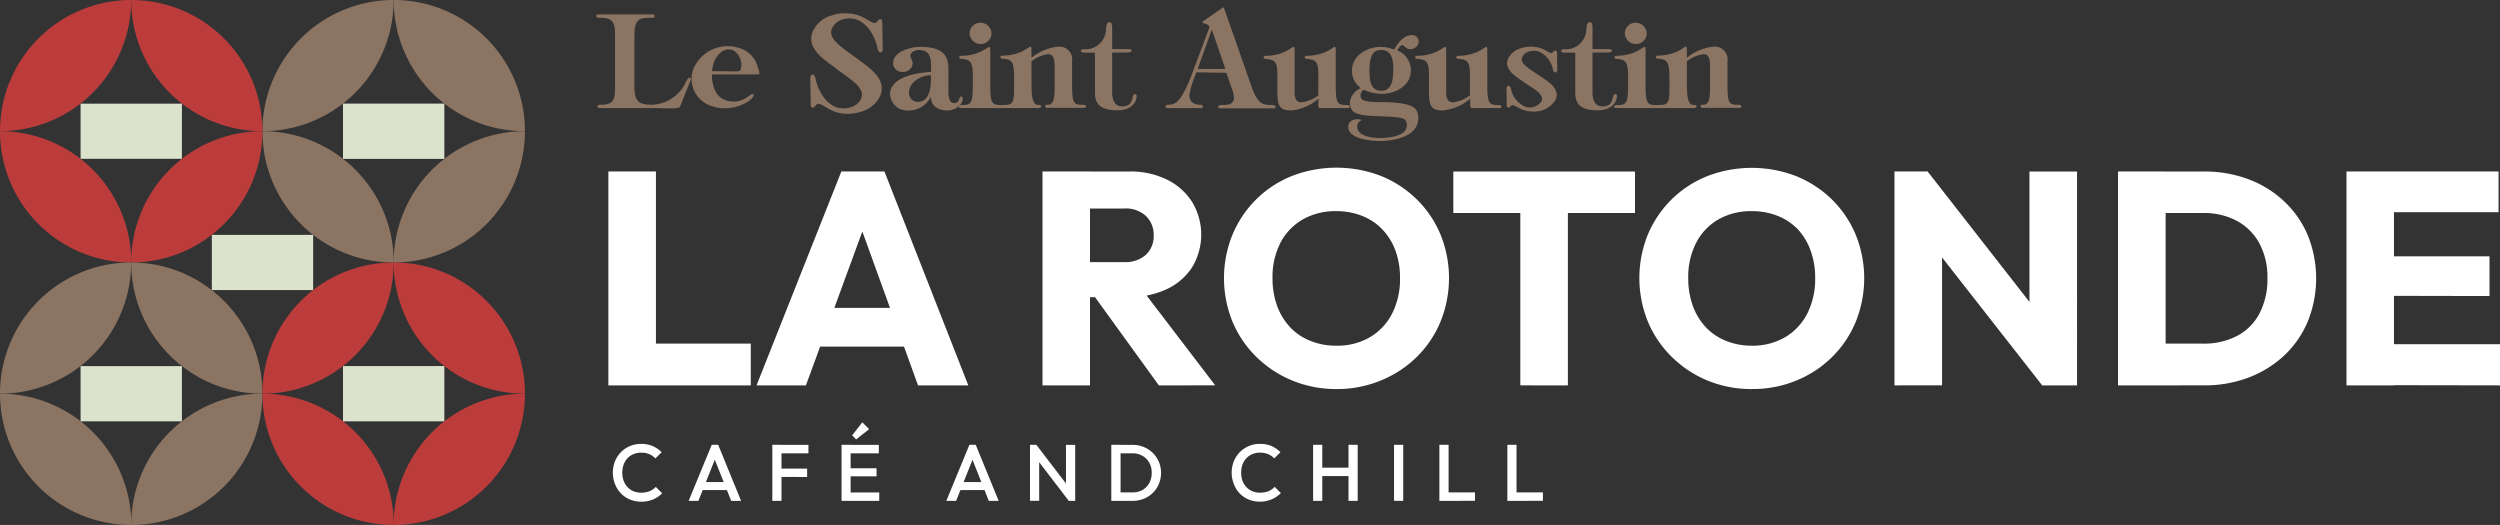 <svg xmlns="http://www.w3.org/2000/svg" xmlns:xlink="http://www.w3.org/1999/xlink" width="371.33" height="77.97" viewBox="0 0 371.33 77.97">
  <rect x="0" y="0" width="371.33" height="77.97" fill="#333333" stroke="none"/>
  <defs>
    <clipPath id="clip-path">
      <path id="Tracé_325" data-name="Tracé 325" d="M0,0H77.97V77.97H0V0Z" fill="none"/>
    </clipPath>
  </defs>
  <g id="Calque_2" data-name="Calque 2" transform="translate(-0.01)">
    <g id="Calque_1" data-name="Calque 1" transform="translate(0.01)">
      <path id="Tracé_292" data-name="Tracé 292" d="M119.44,65.435V33.66h7.066V65.435Zm5.447,0v-6.2h15.706v6.2Z" transform="translate(-29.078 -8.195)" fill="#fff"/>
      <path id="Tracé_293" data-name="Tracé 293" d="M148.53,65.435l12.6-31.775h6.393l12.46,31.775h-7.467l-9.54-26.366h2.557l-9.669,26.366Zm7.165-5.757V53.92H173.02v5.757Z" transform="translate(-36.16 -8.195)" fill="#fff"/>
      <path id="Tracé_294" data-name="Tracé 294" d="M204.67,65.435V33.66h7.059V65.435Zm5.4-13.088v-5.22h6.7a4.592,4.592,0,0,0,3.276-1.1,3.821,3.821,0,0,0,1.142-2.928,3.866,3.866,0,0,0-1.142-2.814,4.4,4.4,0,0,0-3.246-1.12h-6.748V33.668h7.566a12.218,12.218,0,0,1,5.53,1.2,9.237,9.237,0,0,1,3.737,3.306,9.387,9.387,0,0,1,.015,9.714,9.079,9.079,0,0,1-3.783,3.261,13.05,13.05,0,0,1-5.712,1.173Zm11.885,13.088-9.9-13.678L218.538,50l11.787,15.434Z" transform="translate(-49.827 -8.195)" fill="#fff"/>
      <path id="Tracé_295" data-name="Tracé 295" d="M257.089,65.8a17.136,17.136,0,0,1-6.635-1.263,16.515,16.515,0,0,1-5.334-3.51,15.887,15.887,0,0,1-3.556-5.243,17.189,17.189,0,0,1,.023-12.967,16.213,16.213,0,0,1,3.51-5.2,16,16,0,0,1,5.3-3.465,18.361,18.361,0,0,1,13.232,0,16.3,16.3,0,0,1,5.3,3.465,15.888,15.888,0,0,1,3.533,5.22,17.249,17.249,0,0,1,0,12.96,15.887,15.887,0,0,1-3.51,5.22,16.228,16.228,0,0,1-5.3,3.488,16.962,16.962,0,0,1-6.559,1.294ZM257,59.361a9.593,9.593,0,0,0,4.971-1.256,8.587,8.587,0,0,0,3.314-3.533,11.3,11.3,0,0,0,1.165-5.243,11.545,11.545,0,0,0-.673-4.07,9.079,9.079,0,0,0-1.937-3.155,8.481,8.481,0,0,0-3.026-2.028,10.3,10.3,0,0,0-3.851-.7,9.737,9.737,0,0,0-4.971,1.241,8.488,8.488,0,0,0-3.306,3.465,11.122,11.122,0,0,0-1.173,5.243,11.909,11.909,0,0,0,.673,4.093,9.206,9.206,0,0,0,1.914,3.17,8.322,8.322,0,0,0,3.026,2.05,9.994,9.994,0,0,0,3.874.719Z" transform="translate(-58.503 -8.014)" fill="#fff"/>
      <path id="Tracé_296" data-name="Tracé 296" d="M285.33,39.836V33.67h26.986v6.166Zm9.949,25.6V34.124h7.066V65.438Z" transform="translate(-69.464 -8.197)" fill="#fff"/>
      <path id="Tracé_297" data-name="Tracé 297" d="M338.61,65.809a17.136,17.136,0,0,1-6.635-1.263,16.516,16.516,0,0,1-5.3-3.51,15.887,15.887,0,0,1-3.556-5.243,17.188,17.188,0,0,1,0-12.937,16.213,16.213,0,0,1,3.51-5.2,16,16,0,0,1,5.3-3.465,18.361,18.361,0,0,1,13.232,0,16.417,16.417,0,0,1,5.3,3.465,15.948,15.948,0,0,1,3.526,5.22,17.25,17.25,0,0,1,0,12.96,15.888,15.888,0,0,1-3.51,5.22,16.228,16.228,0,0,1-5.3,3.488,16.962,16.962,0,0,1-6.567,1.263Zm-.091-6.438a9.638,9.638,0,0,0,4.978-1.256,8.617,8.617,0,0,0,3.306-3.533,11.3,11.3,0,0,0,1.165-5.243,11.546,11.546,0,0,0-.673-4.07,9.078,9.078,0,0,0-1.876-3.155,8.481,8.481,0,0,0-3.026-2.028,10.3,10.3,0,0,0-3.851-.7,9.737,9.737,0,0,0-4.971,1.241,8.488,8.488,0,0,0-3.283,3.465,11.121,11.121,0,0,0-1.173,5.243,11.908,11.908,0,0,0,.673,4.093A9.207,9.207,0,0,0,331.7,56.6a8.323,8.323,0,0,0,3.026,2.05,9.994,9.994,0,0,0,3.821.719Z" transform="translate(-78.357 -8.024)" fill="#fff"/>
      <path id="Tracé_298" data-name="Tracé 298" d="M371.94,65.435V33.66h4.948l2.118,6.347v25.42Zm21.94,0L375.133,41.483l1.755-7.785L395.612,57.68Zm0,0-1.891-6.34V33.668h7.066V65.443Z" transform="translate(-90.549 -8.195)" fill="#fff"/>
      <path id="Tracé_299" data-name="Tracé 299" d="M415.83,65.435V33.66H422.9V65.435Zm4.774,0v-6.2h7.876a10.592,10.592,0,0,0,5.039-1.15,7.906,7.906,0,0,0,3.329-3.352,10.985,10.985,0,0,0,1.173-5.22,10.546,10.546,0,0,0-1.2-5.175,8.247,8.247,0,0,0-3.329-3.329,10.281,10.281,0,0,0-5.016-1.173h-8.1V33.668h8.193a18.657,18.657,0,0,1,6.635,1.15,15.8,15.8,0,0,1,5.3,3.283,14.8,14.8,0,0,1,3.51,5.039,17.128,17.128,0,0,1,0,12.8,14.76,14.76,0,0,1-3.488,5.046,16.04,16.04,0,0,1-5.3,3.283,18.2,18.2,0,0,1-6.59,1.165Z" transform="translate(-101.234 -8.195)" fill="#fff"/>
      <path id="Tracé_300" data-name="Tracé 300" d="M460.68,65.435V33.66h7.051V65.435Zm5.4-25.723V33.66h17.189v6.052Zm0,12.423V46.272h15.842v5.894Zm0,13.27v-6.09h17.4v6.12Z" transform="translate(-112.152 -8.195)" fill="#fff"/>
      <path id="Tracé_301" data-name="Tracé 301" d="M124.511,95.729a4.161,4.161,0,0,1-1.664-.325,4.017,4.017,0,0,1-1.339-.915,4.123,4.123,0,0,1-.878-1.4,4.638,4.638,0,0,1,0-3.336,4.169,4.169,0,0,1,.878-1.362,4.252,4.252,0,0,1,1.339-.915,4.161,4.161,0,0,1,1.664-.325,4.267,4.267,0,0,1,1.748.325,4.615,4.615,0,0,1,1.309.908l-.931.923a2.61,2.61,0,0,0-.893-.628,3.117,3.117,0,0,0-1.233-.227,2.882,2.882,0,0,0-1.127.219,2.466,2.466,0,0,0-.885.605,2.784,2.784,0,0,0-.575.946,3.624,3.624,0,0,0,0,2.4,2.716,2.716,0,0,0,.575.946,2.58,2.58,0,0,0,.885.613,2.875,2.875,0,0,0,1.127.212,3.3,3.3,0,0,0,1.294-.227,2.739,2.739,0,0,0,.893-.636l.946.953a4.252,4.252,0,0,1-1.347.915,4.479,4.479,0,0,1-1.785.333Z" transform="translate(-29.292 -21.216)" fill="#fff"/>
      <path id="Tracé_302" data-name="Tracé 302" d="M135.2,95.652l3.427-8.322h.961l3.4,8.322h-1.468l-2.686-6.733h.5l-2.686,6.733Zm1.687-1.6V92.86H141.3v1.188Z" transform="translate(-32.914 -21.26)" fill="#fff"/>
      <path id="Tracé_303" data-name="Tracé 303" d="M151.63,95.652V87.33h1.362v8.322Zm.938-7.059V87.338h4.426v1.256Zm0,3.5V90.863H156.8v1.248Z" transform="translate(-36.914 -21.26)" fill="#fff"/>
      <path id="Tracé_304" data-name="Tracé 304" d="M165.22,94.578V86.256h1.347v8.322Zm.938-7.059V86.264h4.6V87.52Zm0,3.42v-1.2h4.259v1.2Zm0,3.647V93.33h4.66v1.248Zm1.226-9.132-.59-.6,1.513-1.937,1.006,1.014Z" transform="translate(-40.223 -20.187)" fill="#fff"/>
      <path id="Tracé_305" data-name="Tracé 305" d="M185.79,95.652l3.427-8.322h.946l3.4,8.322h-1.468l-2.663-6.733h.5l-2.686,6.733Zm1.672-1.6V92.86h4.411v1.188Z" transform="translate(-45.231 -21.26)" fill="#fff"/>
      <path id="Tracé_306" data-name="Tracé 306" d="M202.22,95.652V87.33h.946l.416,1.566v6.748Zm5.757,0L203,89.153l.166-1.816,4.978,6.5Zm0,0-.416-1.46V87.338h1.369V95.66Z" transform="translate(-49.23 -21.26)" fill="#fff"/>
      <path id="Tracé_307" data-name="Tracé 307" d="M218.18,95.652V87.33h1.377v8.322Zm.938,0V94.4H221.3a3.026,3.026,0,0,0,1.513-.363,2.58,2.58,0,0,0,1.006-1.029,3.109,3.109,0,0,0,.363-1.513,3.026,3.026,0,0,0-.363-1.513,2.648,2.648,0,0,0-1.021-1.021,2.905,2.905,0,0,0-1.513-.371H219.1V87.338h2.224a4.4,4.4,0,0,1,1.68.318,4.229,4.229,0,0,1,1.347.878,4.138,4.138,0,0,1,.893,1.316,4.3,4.3,0,0,1,0,3.283,3.986,3.986,0,0,1-.885,1.324,4.168,4.168,0,0,1-1.347.885,4.463,4.463,0,0,1-1.664.31Z" transform="translate(-53.116 -21.26)" fill="#fff"/>
      <path id="Tracé_308" data-name="Tracé 308" d="M246.009,95.729a4.108,4.108,0,0,1-3.026-1.241,4.244,4.244,0,0,1-.862-1.4,4.637,4.637,0,0,1,0-3.336A4.3,4.3,0,0,1,243,88.39a4.434,4.434,0,0,1,1.339-.915,4.2,4.2,0,0,1,1.672-.325,4.267,4.267,0,0,1,1.748.325,4.577,4.577,0,0,1,1.3.908l-.923.923a2.64,2.64,0,0,0-.9-.628,3.079,3.079,0,0,0-1.226-.227,2.852,2.852,0,0,0-1.127.219,2.466,2.466,0,0,0-.885.605,2.8,2.8,0,0,0-.583.946,3.783,3.783,0,0,0,0,2.4,2.731,2.731,0,0,0,.583.946,2.58,2.58,0,0,0,.885.613,2.852,2.852,0,0,0,1.127.212,3.261,3.261,0,0,0,1.286-.227,2.769,2.769,0,0,0,.9-.635l.923.923a4.131,4.131,0,0,1-1.339.915A4.479,4.479,0,0,1,246.009,95.729Z" transform="translate(-58.868 -21.216)" fill="#fff"/>
      <path id="Tracé_309" data-name="Tracé 309" d="M257.8,95.652V87.33h1.362v8.322Zm.908-3.677V90.727h4.645v1.248Zm4.35,3.677V87.33h1.362v8.322Z" transform="translate(-62.761 -21.26)" fill="#fff"/>
      <path id="Tracé_310" data-name="Tracé 310" d="M273.69,95.652V87.33h1.362v8.322Z" transform="translate(-66.63 -21.26)" fill="#fff"/>
      <path id="Tracé_311" data-name="Tracé 311" d="M282.59,95.652V87.33h1.369v8.322Zm.938,0V94.4h4.35v1.248Z" transform="translate(-68.796 -21.26)" fill="#fff"/>
      <path id="Tracé_312" data-name="Tracé 312" d="M295.94,95.652V87.33H297.3v8.322Zm.938,0V94.4h4.343v1.248Z" transform="translate(-72.047 -21.26)" fill="#fff"/>
      <g id="Groupe_15" data-name="Groupe 15" clip-path="url(#clip-path)">
        <path id="Tracé_313" data-name="Tracé 313" d="M51.52,19.489A19.489,19.489,0,0,1,71.016,0h0a19.5,19.5,0,0,1-19.5,19.489Z" transform="translate(-12.543)" fill="#8c7462" fill-rule="evenodd"/>
        <path id="Tracé_314" data-name="Tracé 314" d="M51.52,25.76a19.5,19.5,0,0,1,19.511,19.5h0A19.5,19.5,0,0,1,51.52,25.76Z" transform="translate(-12.543 -6.271)" fill="#8c7462" fill-rule="evenodd"/>
        <path id="Tracé_315" data-name="Tracé 315" d="M77.29,0a19.489,19.489,0,0,1,19.5,19.489h0A19.489,19.489,0,0,1,77.29,0Z" transform="translate(-18.816 0)" fill="#8c7462" fill-rule="evenodd"/>
        <path id="Tracé_316" data-name="Tracé 316" d="M96.786,25.76h0a19.5,19.5,0,0,1-19.5,19.5h0a19.5,19.5,0,0,1,19.5-19.5Z" transform="translate(-18.816 -6.271)" fill="#8c7462" fill-rule="evenodd"/>
        <path id="Tracé_317" data-name="Tracé 317" d="M0,19.489A19.489,19.489,0,0,1,19.489,0h0A19.5,19.5,0,0,1,0,19.489Z" transform="translate(0 0)" fill="#bc3c3c" fill-rule="evenodd"/>
        <path id="Tracé_318" data-name="Tracé 318" d="M0,25.76a19.5,19.5,0,0,1,19.5,19.5h0A19.5,19.5,0,0,1,0,25.76Z" transform="translate(0 -6.271)" fill="#bc3c3c" fill-rule="evenodd"/>
        <path id="Tracé_319" data-name="Tracé 319" d="M25.76,0A19.489,19.489,0,0,1,45.249,19.489h0A19.489,19.489,0,0,1,25.76,0Z" transform="translate(-6.271)" fill="#bc3c3c" fill-rule="evenodd"/>
        <path id="Tracé_320" data-name="Tracé 320" d="M45.249,25.76h0a19.489,19.489,0,0,1-19.489,19.5h0A19.489,19.489,0,0,1,45.249,25.76Z" transform="translate(-6.271 -6.271)" fill="#bc3c3c" fill-rule="evenodd"/>
        <path id="Tracé_321" data-name="Tracé 321" d="M0,71.019A19.489,19.489,0,0,1,19.489,51.53h0A19.5,19.5,0,0,1,0,71.019Z" transform="translate(0 -12.545)" fill="#8c7462" fill-rule="evenodd"/>
        <path id="Tracé_322" data-name="Tracé 322" d="M0,77.29a19.5,19.5,0,0,1,19.511,19.5h0A19.5,19.5,0,0,1,0,77.29Z" transform="translate(0 -18.816)" fill="#8c7462" fill-rule="evenodd"/>
        <path id="Tracé_323" data-name="Tracé 323" d="M25.76,51.53A19.489,19.489,0,0,1,45.249,71.019h0A19.489,19.489,0,0,1,25.76,51.53Z" transform="translate(-6.271 -12.545)" fill="#8c7462" fill-rule="evenodd"/>
        <path id="Tracé_324" data-name="Tracé 324" d="M45.249,77.29h0a19.489,19.489,0,0,1-19.489,19.5h0A19.489,19.489,0,0,1,45.249,77.29Z" transform="translate(-6.271 -18.816)" fill="#8c7462" fill-rule="evenodd"/>
      </g>
      <path id="Tracé_326" data-name="Tracé 326" d="M51.52,71.019a19.489,19.489,0,0,1,19.5-19.489h0a19.5,19.5,0,0,1-19.5,19.489Z" transform="translate(-12.543 -12.545)" fill="#bc3c3c" fill-rule="evenodd"/>
      <path id="Tracé_327" data-name="Tracé 327" d="M51.52,77.29a19.5,19.5,0,0,1,19.511,19.5h0A19.5,19.5,0,0,1,51.52,77.29Z" transform="translate(-12.543 -18.816)" fill="#bc3c3c" fill-rule="evenodd"/>
      <g id="Groupe_16" data-name="Groupe 16" clip-path="url(#clip-path)">
        <path id="Tracé_328" data-name="Tracé 328" d="M77.29,51.53a19.489,19.489,0,0,1,19.5,19.489h0A19.489,19.489,0,0,1,77.29,51.53Z" transform="translate(-18.816 -12.545)" fill="#bc3c3c" fill-rule="evenodd"/>
        <path id="Tracé_329" data-name="Tracé 329" d="M96.786,77.29h0a19.5,19.5,0,0,1-19.5,19.5h0a19.5,19.5,0,0,1,19.5-19.5Z" transform="translate(-18.816 -18.816)" fill="#bc3c3c" fill-rule="evenodd"/>
      </g>
      <path id="Tracé_331" data-name="Tracé 331" d="M67.35,20.34H82.405v8.209H67.35V20.34Z" transform="translate(-16.404 -4.952)" fill="#dbe3cc" fill-rule="evenodd"/>
      <path id="Tracé_332" data-name="Tracé 332" d="M41.6,46.11H56.648v8.2H41.6v-8.2Z" transform="translate(-10.135 -11.225)" fill="#dbe3cc" fill-rule="evenodd"/>
      <path id="Tracé_333" data-name="Tracé 333" d="M15.83,20.35H30.878v8.193H15.83V20.35Z" transform="translate(-3.861 -4.954)" fill="#dbe3cc" fill-rule="evenodd"/>
      <path id="Tracé_334" data-name="Tracé 334" d="M67.35,71.87H82.405v8.209H67.35V71.87Z" transform="translate(-16.404 -17.497)" fill="#dbe3cc" fill-rule="evenodd"/>
      <path id="Tracé_335" data-name="Tracé 335" d="M15.83,71.88H30.878v8.2H15.83v-8.2Z" transform="translate(-3.861 -17.499)" fill="#dbe3cc" fill-rule="evenodd"/>
      <path id="Tracé_336" data-name="Tracé 336" d="M119.854,6.073c0-1.717-.076-2.746-2.118-2.746-.409,0-.666,0-.666-.272s.333-.235.492-.235h7.611c.2,0,.583,0,.583.235s-.212.272-.363.272H125c-1.672,0-2.27.325-2.27,2.746v7.422c0,2.27.62,2.746,2.648,2.746a5.78,5.78,0,0,0,4.925-3.2c.083-.174.356-.817.59-.817s.31.159.076.643l-1.4,3.51c-.136.583-1.445.363-4.116.363h-7.74c-.151,0-.484,0-.484-.227s.25-.272.658-.272c1.891,0,1.967-1.036,1.967-2.746Z" transform="translate(-28.501 -0.686)" fill="#8c7462"/>
      <path id="Tracé_337" data-name="Tracé 337" d="M136.038,12.469a5.507,5.507,0,0,1,6.809-3.125,3.964,3.964,0,0,1,2.724,2.7c.1.34.227.688.227.688s.1.514,0,.53h-7c0,1.513.446,3.306,2.05,3.836,2.406.794,3.669-1.044,4.04-.923A.189.189,0,0,1,145,16.4c-.325.976-3.306,2.534-6.1,1.611a4.252,4.252,0,0,1-2.867-5.546Zm6.393.348c.288,0,.567-.061.658-.333a2.506,2.506,0,0,0-1.21-2.845c-1.369-.454-2.444.81-2.837,2a5.386,5.386,0,0,0-.227,1.135Z" transform="translate(-33.057 -2.21)" fill="#8c7462"/>
      <path id="Tracé_338" data-name="Tracé 338" d="M166.367,9.6c-.462-.363-.938-.711-1.4-1.044-1.725-1.256-3.223-2.338-2.671-3.677a2.459,2.459,0,0,1,1.559-1.347,3.359,3.359,0,0,1,2.1,0c1.672.605,2.761,2.55,3.1,4.2.136.658.393.7.5.681.219,0,.333-.31.287-.7l-.061-3.631V4.007c0-.174,0-.439-.212-.514s-.363.106-.462.235l-.1.121c-.113.136-.272.272-.681.121a3.707,3.707,0,0,1-.613-.318l-.28-.159a6.59,6.59,0,0,0-1.248-.59,6.226,6.226,0,0,0-3.843,0,4.373,4.373,0,0,0-2.89,2.4c-.908,2.209,1.044,3.783,3.117,5.235.454.371.931.711,1.392,1.044,1.732,1.256,3.23,2.338,2.678,3.684a2.421,2.421,0,0,1-1.566,1.3,3.359,3.359,0,0,1-2.1,0c-1.672-.605-2.761-2.542-3.1-4.2-.136-.651-.393-.688-.5-.673a.684.684,0,0,0-.287.7l.061,3.624a.234.234,0,0,1,0,.076c0,.174,0,.439.212.514s.363-.1.462-.235l.091-.113c.121-.144.28-.28.688-.129a3.684,3.684,0,0,1,.605.318l.287.166a6.544,6.544,0,0,0,1.248.613,5.409,5.409,0,0,0,1.884.31,6.688,6.688,0,0,0,1.959-.3,4.4,4.4,0,0,0,2.89-2.391C170.369,12.631,168.432,11.035,166.367,9.6Z" transform="translate(-38.729 -0.633)" fill="#8c7462"/>
      <path id="Tracé_339" data-name="Tracé 339" d="M300.875,13.624c-.31-.227-.635-.439-.946-.651-1.173-.757-2.194-1.46-1.823-2.27a1.566,1.566,0,0,1,1.036-.825,2.474,2.474,0,0,1,1.407,0,3.624,3.624,0,0,1,2.1,2.633c.1.446.3.492.416.477a.449.449,0,0,0,.25-.5l-.045-2.315v-.045c0-.113,0-.31-.189-.371a.333.333,0,0,0-.386.166L302.63,10c-.076.083-.151.144-.4.061a3.784,3.784,0,0,1-.409-.2l-.2-.106a5.168,5.168,0,0,0-.87-.4,4.751,4.751,0,0,0-2.7,0,3.026,3.026,0,0,0-2.035,1.558c-.643,1.445.757,2.481,2.194,3.412.31.227.628.439.946.651,1.173.757,2.186,1.46,1.823,2.27a2.073,2.073,0,0,1-2.444.825,3.6,3.6,0,0,1-2.1-2.64c-.1-.439-.3-.484-.416-.469a.44.44,0,0,0-.25.5l.038,2.307a.152.152,0,0,0,0,.053c0,.113,0,.31.182.371a.34.34,0,0,0,.393-.166l.061-.076c.076-.076.159-.144.409-.061a2.9,2.9,0,0,1,.409.2l.2.1a5.165,5.165,0,0,0,.87.4,4.229,4.229,0,0,0,1.332.2,3.68,3.68,0,0,0,3.4-1.748C303.712,15.591,302.335,14.554,300.875,13.624Z" transform="translate(-72.003 -2.23)" fill="#8c7462"/>
      <path id="Tracé_340" data-name="Tracé 340" d="M180.818,11.636c0-1.029-.424-1.967-1.71-1.967-.567,0-1.347.235-1.347.915,0,.272.348.605.348,1.112a1.385,1.385,0,0,1-1.513,1.226,1.324,1.324,0,0,1-1.4-1.286c0-1.77,2.663-2.436,4.07-2.436,3.215,0,4.108,1.248,4.146,3.1v3.329c0,.658,0,1.929.87,1.929s.628-.976,1.036-.976a.227.227,0,0,1,.212.25c0,1.15-1.286,1.816-2.27,1.816-1.226,0-2.451-.583-2.429-1.929l-.045-.061a3.662,3.662,0,0,1-3.23,1.99,2.55,2.55,0,0,1-2.807-2.4c0-2.648,4.153-3.215,6.1-3.329Zm-3.253,4.4a1.309,1.309,0,0,0,1.286,1.339c1.929,0,2.028-2.6,1.952-3.987C179.32,13.5,177.564,14.345,177.564,16.039Z" transform="translate(-42.543 -2.24)" fill="#8c7462"/>
      <path id="Tracé_341" data-name="Tracé 341" d="M190.328,12.278c-.053-2.028-.348-2.338-1.71-2.436-.469-.038-.393-.469,0-.469a6.809,6.809,0,0,0,3.026-.681,11.644,11.644,0,0,0,1.052-.643c.257,0,.219.333.219.507V13.76c0,2.6.25,2.92,1.46,2.92.212,0,.62,0,.62.25s-.272.212-.424.212h-5.9c-.159,0-.431,0-.431-.212s.409-.25.62-.25c1.21,0,1.46-.318,1.46-2.92Zm1.15-4.653a1.627,1.627,0,0,1-1.634-1.642,1.6,1.6,0,0,1,1.619-1.513,1.619,1.619,0,0,1,1.634,1.6,1.6,1.6,0,0,1-1.634,1.558Z" transform="translate(-45.827 -1.088)" fill="#8c7462"/>
      <path id="Tracé_342" data-name="Tracé 342" d="M201.03,14.9c0,2.413.409,2.92,1.014,2.92.136,0,.424,0,.424.212s-.25.25-.424.25H197c-.159,0-.431,0-.431-.212s.31-.25.492-.25c1.362,0,1.377-.628,1.377-2.92V13.389c-.053-2.028-.348-2.338-1.71-2.436-.469-.038-.393-.469,0-.469a6.809,6.809,0,0,0,3.026-.681A11.644,11.644,0,0,0,200.8,9.16c.257,0,.219.333.219.507v1.15a7.377,7.377,0,0,1,3.972-1.657,1.9,1.9,0,0,1,2.065,2.164v3.548c0,2.6.235,2.92,1.437,2.92.219,0,.628,0,.628.25s-.272.212-.431.212h-5.2c-.2,0-.431,0-.431-.25s.235-.212.393-.212c1.006,0,1.006-1.324,1.006-2.92V12.111c0-.681,0-1.831-.968-1.831a4.948,4.948,0,0,0-2.474,1.074Z" transform="translate(-47.814 -2.23)" fill="#8c7462"/>
      <path id="Tracé_343" data-name="Tracé 343" d="M212.813,8.884c-.174,0-.583,0-.583-.257s.287-.25.522-.25a3.026,3.026,0,0,0,3.193-3.026c.045-.348.045-.991.552-.991.363,0,.363.583.363.893v3.1h2.27c.235,0,.62,0,.62.227s-.409.28-.62.28h-2.27V14.7c0,1.672.666,2.164,1.513,2.164,1.869,0,1.248-1.831,1.891-1.831a.257.257,0,0,1,.235.272c0,1.1-.953,2.141-2.882,2.141-2.512,0-3.314-.953-3.314-2.595V8.884Z" transform="translate(-51.667 -1.061)" fill="#8c7462"/>
      <path id="Tracé_344" data-name="Tracé 344" d="M233.407,11.1l-.235.62a12.1,12.1,0,0,0-.8,2.784c0,1.014.757,1.407,1.6,1.407.2,0,.393.053.393.287s-.174.212-.31.212H229.2c-.136,0-.371,0-.371-.227s.235-.272.409-.272c1.188,0,1.967-.552,3.563-4.675l2.572-6.877a1.067,1.067,0,0,0-.681-.507c-.235,0-.371-.113-.371-.212s.257-.25.257-.25l2.8-1.937c.136,0,.151.136.446.961L241.525,13c.953,2.746,1.657,2.943,2.981,2.943.174,0,.643,0,.643.272s-.1.227-.272.227h-7.808c-.159,0-.431,0-.431-.227s.446-.272.666-.272c.757,0,1.695-.083,1.695-1.052a4.705,4.705,0,0,0-.371-1.513l-.757-2.217ZM235.722,4.8h-.038L233.6,10.589h4.116Z" transform="translate(-55.709 -0.353)" fill="#8c7462"/>
      <path id="Tracé_345" data-name="Tracé 345" d="M256.241,16.894a7.182,7.182,0,0,1-4.093,1.755c-1.732,0-2.02-.757-2.02-2.769V13.429c0-2.028-.356-2.338-1.732-2.436-.469-.038-.393-.469,0-.469a6.862,6.862,0,0,0,3.026-.681c.658-.333.991-.643,1.052-.643.25,0,.212.333.212.507v5.727c0,.757-.113,2,1.014,2a5.145,5.145,0,0,0,2.512-1.029V13.429c0-2.028-.348-2.338-1.71-2.436-.469-.038-.393-.469,0-.469a6.809,6.809,0,0,0,3.026-.681c.666-.333.991-.643,1.052-.643.257,0,.212.333.212.507v5.205c0,2.6.257,2.92,1.468,2.92.212,0,.62,0,.62.25s-.272.212-.431.212h-3.972c-.272,0-.272-.25-.272-.522Z" transform="translate(-60.393 -2.24)" fill="#8c7462"/>
      <path id="Tracé_346" data-name="Tracé 346" d="M264.69,20.5c0-.757.658-1.112,1.362-1.112a1.369,1.369,0,0,1,.666.136.938.938,0,0,0-.681.953c0,1.468,2.315,1.695,3.344,1.695,1.15,0,4.017-.212,4.017-1.846,0-1.188-.53-1.248-4.131-1.384-3.117-.113-4.327-.333-4.327-2.065a2.625,2.625,0,0,1,1.642-2.118,3.064,3.064,0,0,1-1.324-2.61c0-2.27,2.27-3.51,4.282-3.51a5.8,5.8,0,0,1,1.967.393c.567-.953,1.422-2.141,2.625-2.141A.984.984,0,0,1,275.168,7.9a1.241,1.241,0,0,1-1.324,1.074c-.583,0-.817-.583-1.127-.583s-.59.522-.757.757A3.223,3.223,0,0,1,274,12.17c0,2.27-2.36,3.442-4.3,3.442a6.68,6.68,0,0,1-2.708-.6,1.029,1.029,0,0,0-.469.817c0,.56.136,1.014,2.746,1.014,5.3,0,5.825.915,5.825,2.413,0,2.671-3.563,3.367-5.651,3.367C268.117,22.641,264.69,22.331,264.69,20.5Zm6.7-8.436c0-2.353-.7-2.958-1.785-2.958s-1.755.583-1.755,3.193c0,1.286.159,2.867,1.77,2.867S271.385,13.35,271.385,12.064Z" transform="translate(-64.439 -1.677)" fill="#8c7462"/>
      <path id="Tracé_347" data-name="Tracé 347" d="M286,16.894a7.182,7.182,0,0,1-4.093,1.755c-1.732,0-2.02-.757-2.02-2.769V13.429c0-2.028-.356-2.338-1.733-2.436-.469-.038-.393-.469,0-.469a6.862,6.862,0,0,0,3.026-.681c.658-.333.991-.643,1.052-.643.25,0,.212.333.212.507v5.727c0,.757-.113,2,1.014,2a5.145,5.145,0,0,0,2.512-1.029V13.429c0-2.028-.348-2.338-1.71-2.436-.469-.038-.393-.469,0-.469a6.809,6.809,0,0,0,3.026-.681c.666-.333.991-.643,1.052-.643.257,0,.212.333.212.507v5.205c0,2.6.257,2.92,1.468,2.92.212,0,.62,0,.62.25s-.272.212-.431.212h-3.927c-.272,0-.272-.25-.272-.522Z" transform="translate(-67.638 -2.24)" fill="#8c7462"/>
      <path id="Tracé_348" data-name="Tracé 348" d="M307.1,8.884c-.174,0-.583,0-.583-.257s.3-.25.53-.25a3.026,3.026,0,0,0,3.193-3.026c.038-.348.038-.991.545-.991.371,0,.371.583.371.893v3.1h2.27c.235,0,.628,0,.628.227s-.416.28-.628.28h-2.27V14.7c0,1.672.658,2.164,1.513,2.164,1.869,0,1.241-1.831,1.884-1.831a.257.257,0,0,1,.235.272c0,1.1-.953,2.141-2.882,2.141-2.512,0-3.306-.953-3.306-2.595V8.884Z" transform="translate(-74.622 -1.061)" fill="#8c7462"/>
      <path id="Tracé_349" data-name="Tracé 349" d="M318.978,12.277c-.061-2.028-.348-2.338-1.71-2.436-.469-.038-.393-.469,0-.469a6.809,6.809,0,0,0,3.026-.681,11.641,11.641,0,0,0,1.052-.643c.257,0,.219.333.219.507V13.76c0,2.6.25,2.92,1.46,2.92.212,0,.62,0,.62.25s-.272.212-.431.212h-5.9c-.151,0-.424,0-.424-.212s.409-.25.62-.25c1.21,0,1.46-.318,1.46-2.92Zm1.15-4.653a1.627,1.627,0,0,1-1.642-1.642,1.589,1.589,0,0,1,1.619-1.513,1.627,1.627,0,0,1,1.634,1.6,1.6,1.6,0,0,1-1.611,1.558Z" transform="translate(-77.147 -1.088)" fill="#8c7462"/>
      <path id="Tracé_350" data-name="Tracé 350" d="M329.7,14.9c0,2.413.409,2.92,1.006,2.92.136,0,.431,0,.431.212s-.25.25-.431.25h-5.039c-.159,0-.431,0-.431-.212s.31-.25.484-.25c1.369,0,1.384-.628,1.384-2.92V13.389c-.061-2.028-.348-2.338-1.71-2.436-.469-.038-.393-.469,0-.469a6.809,6.809,0,0,0,3.026-.681c.666-.333.991-.643,1.052-.643.257,0,.219.333.219.507v1.15a7.377,7.377,0,0,1,3.972-1.657,1.9,1.9,0,0,1,2.065,2.164v3.548c0,2.6.227,2.92,1.437,2.92.212,0,.62,0,.62.25s-.272.212-.424.212h-5.2c-.2,0-.431,0-.431-.25s.235-.212.386-.212c1.014,0,1.014-1.324,1.014-2.92V12.111c0-.681,0-1.831-.968-1.831a4.887,4.887,0,0,0-2.474,1.074Z" transform="translate(-79.139 -2.23)" fill="#8c7462"/>
    </g>
  </g>
</svg>
